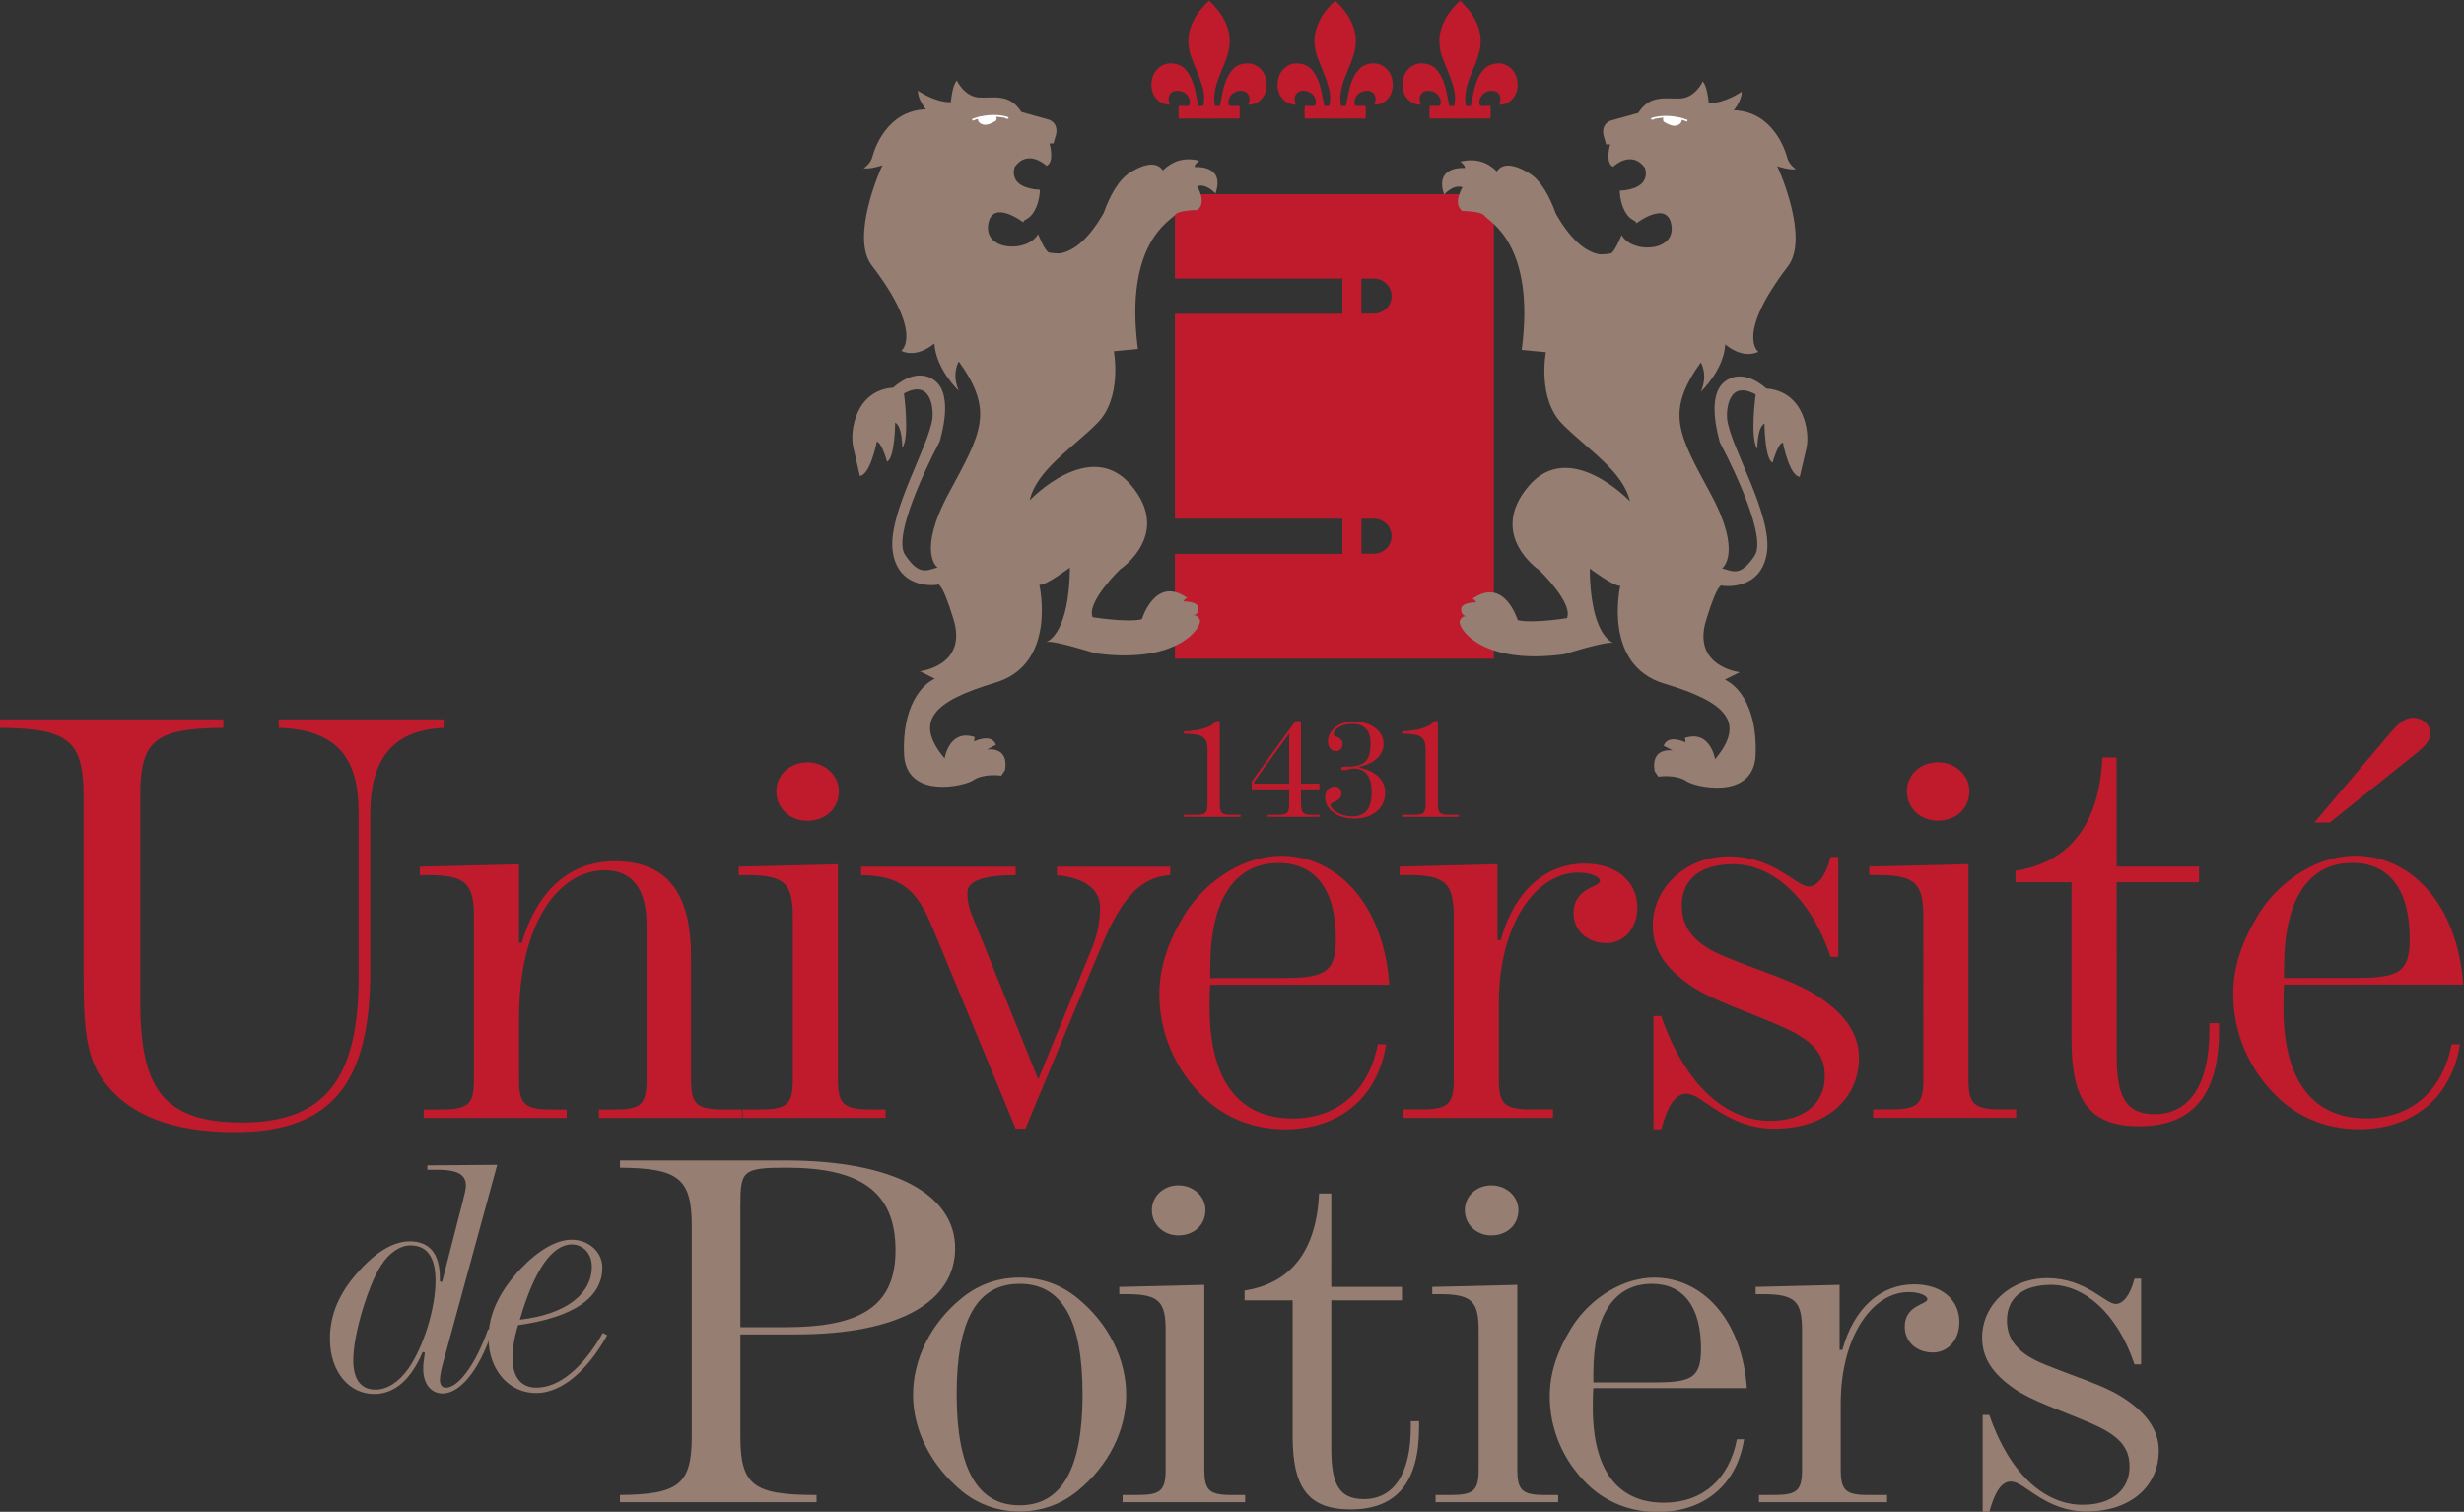 <?xml version="1.0" encoding="UTF-8" standalone="no"?>
<svg xmlns:dc="http://purl.org/dc/elements/1.1/" xmlns:cc="http://creativecommons.org/ns#" xmlns:rdf="http://www.w3.org/1999/02/22-rdf-syntax-ns#" xmlns:svg="http://www.w3.org/2000/svg" xmlns="http://www.w3.org/2000/svg" xmlns:sodipodi="http://sodipodi.sourceforge.net/DTD/sodipodi-0.dtd" xmlns:inkscape="http://www.inkscape.org/namespaces/inkscape" version="1.1" id="svg2" xml:space="preserve" width="665" height="408" viewBox="0 0 665.497 408.304" sodipodi:docname="logo-up.svg" inkscape:version="1.0.2 (e86c870879, 2021-01-15)">
  <rect x="0" y="0" width="665.497" height="408.304" fill="#333333" stroke="none"/>
  <defs id="defs6">
    <clipPath id="clipPath18">
      <path d="M 0,595.28 H 841.89 V 0 H 0 Z" id="path16"/>
    </clipPath>
  </defs>
  <g id="g10" inkscape:groupmode="layer" inkscape:label="POITIERS UNIVERSITE CMJN 2014" transform="matrix(1.333,0,0,-1.333,-200.148,628.827)">
    <g id="g12" transform="translate(-3.76,30.079)">
      <g id="g14" clip-path="url(#clipPath18)">
        <g id="g20" transform="translate(432.273,378.123)">
          <path d="M 0,0 H -2.515 V 7.095 H 0 C 1.996,7.095 3.591,5.512 3.591,3.544 3.591,1.59 1.996,0 0,0 m 0,-48.637 h -2.515 v 7.084 H 0 c 1.996,0 3.591,-1.584 3.591,-3.54 0,-1.97 -1.595,-3.544 -3.591,-3.544 M -40.305,24.202 V 7.095 h 10.354 23.58 v -7.134 h -33.934 v -41.514 h 10.354 23.58 v -7.133 H -40.305 V -69.909 H 24.31 v 94.111 z" style="fill:#bf1b2c;fill-opacity:1;fill-rule:nonzero;stroke:none" id="path22"/>
        </g>
        <g id="g24" transform="translate(153.871,294.19)">
          <path d="M 0,0 V 1.71 L 45.292,1.712 45.291,0.001 C 31.326,-0.12 28.454,-2.561 28.455,-13.912 l 0.004,-41.502 c 0.004,-17.213 4.309,-24.537 20.624,-24.534 17.363,0.002 23.628,9.521 23.625,29.662 l -0.003,33.201 C 72.704,-5.609 67.876,-0.359 56.52,0.005 l -0.004,1.71 H 89.932 V 0.004 C 79.751,-0.482 75.051,-6.099 75.057,-17.572 l 0.002,-31.737 C 75.062,-71.646 67.491,-81.9 47.65,-81.9 c -12.659,-0.003 -21.536,3.415 -26.629,10.372 -3.916,5.247 -4.046,12.451 -4.047,22.338 l -0.005,35.275 C 16.967,-2.563 13.967,-0.122 0,0" style="fill:#bf1b2c;fill-opacity:1;fill-rule:nonzero;stroke:none" id="path26"/>
        </g>
        <g id="g28" transform="translate(239.759,216.868)">
          <path d="m 0,0 h 3.394 c 5.615,0.001 6.787,0.979 6.788,6.104 l -0.003,32.714 c 10e-4,6.837 -1.436,8.667 -9.267,8.667 -0.524,0 -1.043,-0.003 -1.697,10e-4 l -0.001,1.706 20.102,0.491 0.002,-15.87 0.522,-0.121 c 3.264,10.986 9.916,16.6 18.925,16.601 10.443,0.003 15.402,-6.342 15.4,-19.281 L 54.168,6.108 c -10e-4,-5.126 1.178,-6.1 6.658,-6.103 l 3.655,-0.001 v -1.707 l -28.98,-0.003 v 1.71 l 3.137,-0.002 c 5.353,0.002 6.525,0.979 6.523,6.105 l -0.002,31.251 c 10e-4,7.322 -2.875,11.106 -8.485,11.107 -9.396,0 -17.357,-10.866 -17.355,-29.91 L 19.322,6.105 C 19.318,1.223 20.364,0.002 25.716,0.003 L 28.975,0.004 28.979,-1.707 0,-1.71 Z" style="fill:#bf1b2c;fill-opacity:1;fill-rule:nonzero;stroke:none" id="path30"/>
        </g>
        <g id="g32" transform="translate(323.87,281.34)">
          <path d="m 0,0 c -0.002,-3.542 -2.743,-5.982 -6.399,-5.982 -3.524,0 -6.266,2.562 -6.265,5.98 -10e-4,3.297 2.742,5.86 6.267,5.86 C -2.877,5.858 0,3.297 0,0 m -18.591,-16.982 c -0.519,10e-4 -1.043,0 -1.697,0.002 v 1.708 l 20.101,0.488 0.005,-43.576 c 0.001,-4.882 1.047,-6.106 6.395,-6.104 h 3.263 l 10e-4,-1.707 -28.976,-0.003 v 1.708 l 3.394,-0.001 c 5.61,0.002 6.787,0.979 6.784,6.106 l 10e-4,32.714 c -0.003,6.837 -1.436,8.666 -9.271,8.665" style="fill:#bf1b2c;fill-opacity:1;fill-rule:nonzero;stroke:none" id="path34"/>
        </g>
        <g id="g36" transform="translate(342.739,253.986)">
          <path d="m 0,0 c -3.134,7.444 -6.267,10.253 -14.362,10.373 v 1.708 l 31.327,0.005 V 10.378 C 10.439,10.376 7.179,9.154 7.178,6.836 7.177,5.003 7.569,3.418 8.221,1.954 l 13.321,-32.959 10.697,26.126 c 1.307,3.052 1.832,5.979 1.826,8.664 0.003,3.662 -3.002,5.984 -8.746,6.592 v 1.708 l 22.972,0.004 0.001,-1.708 C 42.028,10.011 38.243,5.251 34.331,-4.026 l -15.399,-36.988 -1.958,0.001 z" style="fill:#bf1b2c;fill-opacity:1;fill-rule:nonzero;stroke:none" id="path38"/>
        </g>
        <g id="g40" transform="translate(413.096,243.493)">
          <path d="M 0,0 C 9.003,0.002 11.484,0.856 11.484,7.935 11.482,17.945 7.308,23.314 -0.134,23.313 -9.012,23.312 -13.973,15.992 -13.969,2.075 c 0,-0.61 -0.002,-1.341 10e-4,-2.076 z m 1.177,-30.64 c -6.396,0.001 -12.14,2.32 -16.448,6.471 -5.876,5.614 -9.009,13.182 -9.01,20.872 10e-4,5.612 1.827,10.863 5.22,16.357 4.568,7.206 12.399,11.718 19.449,11.719 11.354,-0.001 20.754,-9.76 21.928,-26.122 H -13.97 c -0.126,-1.587 -0.129,-3.171 -0.128,-4.636 0.001,-14.771 5.873,-22.464 16.84,-22.462 9.004,0 15.4,5.496 17.228,15.017 l 1.697,-0.001 C 19.972,-24.167 12.269,-30.636 1.177,-30.64" style="fill:#bf1b2c;fill-opacity:1;fill-rule:nonzero;stroke:none" id="path42"/>
        </g>
        <g id="g44" transform="translate(439.191,264.371)">
          <path d="m 0,0 c -0.52,0 -1.043,-0.001 -1.693,-0.001 l 0.002,1.706 19.834,0.491 v -15.38 h 0.654 c 2.742,10.013 9.137,15.502 16.967,15.503 6.529,10e-4 10.707,-3.659 10.705,-8.909 0.002,-4.271 -2.74,-7.201 -6.266,-7.199 -3.912,-0.003 -6.652,2.56 -6.654,6.099 -0.002,5.127 5.347,5.252 5.349,6.47 -0.002,0.856 -1.826,1.71 -4.439,1.712 C 25.977,0.491 18.404,-9.887 18.408,-25.999 l 0.002,-15.38 c 0,-4.884 1.045,-6.102 6.395,-6.104 l 4.572,10e-4 v -1.71 l -30.285,-0.003 v 1.71 l 3.394,0.002 c 5.612,-0.001 6.787,0.974 6.785,6.101 L 9.268,-8.668 C 9.27,-1.832 7.836,-0.001 0,0" style="fill:#bf1b2c;fill-opacity:1;fill-rule:nonzero;stroke:none" id="path46"/>
        </g>
        <g id="g48" transform="translate(488.924,235.81)">
          <path d="m 0,0 1.566,0.002 c 4.832,-14.039 13.186,-21.238 22.063,-21.24 6.914,0.001 11.092,3.543 11.092,9.035 -0.002,4.76 -2.742,7.446 -8.877,10.133 -7.569,3.294 -13.965,5.248 -18.405,8.298 -5.089,3.539 -7.568,7.2 -7.568,12.084 -0.002,7.689 6.654,14.036 15.397,14.035 9.138,0.002 13.705,-6.099 16.187,-6.098 1.695,0 3.393,1.953 4.438,5.976 l 1.564,10e-4 0.006,-20.26 -1.57,0.001 C 31.848,24.052 24.014,30.764 16.184,30.762 9.527,30.764 5.742,27.714 5.744,22.341 5.746,17.579 8.617,14.407 14.617,11.964 21.795,9.037 28.062,7.206 32.5,4.521 c 6.006,-3.66 9.139,-7.934 9.141,-12.937 0.002,-8.424 -6.655,-14.405 -17.098,-14.408 -4.568,0.001 -8.357,1.466 -12.531,4.272 -2.217,1.466 -3.785,2.807 -5.352,2.806 -2.215,0 -3.785,-2.442 -5.09,-7.199 l -1.568,-0.002 z" style="fill:#bf1b2c;fill-opacity:1;fill-rule:nonzero;stroke:none" id="path50"/>
        </g>
        <g id="g52" transform="translate(552.932,281.36)">
          <path d="m 0,0 c 0.002,-3.542 -2.738,-5.983 -6.395,-5.982 -3.525,-10e-4 -6.267,2.562 -6.265,5.98 0,3.296 2.738,5.861 6.264,5.862 C -2.871,5.857 0,3.296 0,0 m -18.588,-16.982 c -0.523,10e-4 -1.043,0 -1.695,0.002 l 0.002,1.708 20.099,0.487 v -43.576 c 0.006,-4.882 1.047,-6.105 6.399,-6.104 h 3.262 l 0.001,-1.708 -28.978,-0.002 -0.002,1.708 3.398,-0.001 c 5.612,0.002 6.788,0.979 6.786,6.105 l -0.004,32.715 c 0.002,6.837 -1.436,8.666 -9.268,8.666" style="fill:#bf1b2c;fill-opacity:1;fill-rule:nonzero;stroke:none" id="path54"/>
        </g>
        <g id="g56" transform="translate(590.473,215.924)">
          <path d="m 0,0 c 7.051,-0.003 11.094,5.98 11.092,16.966 0,0.488 0,0.977 0.004,1.466 h 1.953 c 0.002,-0.49 0.002,-0.978 0.002,-1.466 C 13.053,3.904 7.701,-2.442 -3.133,-2.445 -13.316,-2.443 -16.838,2.928 -16.838,14.89 l -0.006,32.103 -11.355,-0.002 0.002,2.321 c 10.963,1.708 16.965,9.397 17.617,22.95 l 2.869,-0.001 0.008,-22.095 16.707,0.001 V 46.994 H -7.703 L -7.699,11.961 C -7.699,3.783 -6.002,-0.003 0,0" style="fill:#bf1b2c;fill-opacity:1;fill-rule:nonzero;stroke:none" id="path58"/>
        </g>
        <g id="g60" transform="translate(625.965,275.004)">
          <path d="M 0,0 -3.133,-0.001 12.273,18.19 c 1.698,1.955 3.002,3.051 4.567,3.051 1.959,0 3.527,-1.463 3.529,-3.174 -0.006,-1.464 -1.047,-2.562 -3.006,-4.151 z m 4.707,-31.49 c 9.004,10e-4 11.484,0.856 11.484,7.934 -0.002,10.011 -4.175,15.379 -11.619,15.377 -8.877,-0.002 -13.834,-7.321 -13.834,-21.238 0.004,-0.61 0,-1.344 0,-2.076 z m 1.178,-30.639 c -6.397,-0.001 -12.141,2.317 -16.448,6.469 -5.873,5.614 -9.005,13.183 -9.011,20.871 0.002,5.615 1.83,10.863 5.22,16.357 4.573,7.204 12.399,11.718 19.45,11.718 11.355,0.001 20.754,-9.76 21.933,-26.12 l -36.287,-0.002 c -0.133,-1.586 -0.131,-3.172 -0.133,-4.637 0.002,-14.772 5.877,-22.461 16.84,-22.46 9.004,0 15.401,5.497 17.229,15.018 l 1.697,10e-4 C 24.68,-55.658 16.979,-62.128 5.885,-62.129" style="fill:#bf1b2c;fill-opacity:1;fill-rule:nonzero;stroke:none" id="path62"/>
        </g>
        <g id="g64" transform="translate(313.094,172.764)">
          <path d="m 0,0 c 15.1,0 22.261,4.186 22.261,15.587 0,11.821 -7.05,16.737 -22.041,16.737 -9.06,0 -9.394,-0.628 -9.394,-7.845 L -9.174,0 Z m -9.174,-1.464 v -20.607 c 0,-10.044 2.683,-11.926 15.438,-11.926 v -1.464 h -39.827 v 1.464 c 11.972,0.104 14.543,2.196 14.543,11.926 V 20.4 c 0,9.728 -2.571,11.82 -14.543,11.924 v 1.466 h 33.449 c 22.484,0 34.456,-7.114 34.456,-17.785 0,-10.668 -10.965,-17.469 -32.331,-17.469 z" style="fill:#967e72;fill-opacity:1;fill-rule:nonzero;stroke:none" id="path66"/>
        </g>
        <g id="g68" transform="translate(347.747,159.166)">
          <path d="m 0,0 c 0,-14.96 4.138,-22.491 12.751,-22.491 8.618,0 12.753,7.531 12.753,22.491 0,15.063 -4.135,22.386 -12.753,22.386 C 4.138,22.386 0,15.063 0,0 m 24.387,19.561 c 6.376,-5.125 9.955,-12.448 9.955,-19.667 0,-7.218 -3.579,-14.435 -9.955,-19.561 -3.359,-2.72 -7.383,-4.079 -11.636,-4.079 -4.251,0 -8.275,1.359 -11.634,4.079 -6.263,5.126 -9.957,12.343 -9.957,19.561 0,7.219 3.581,14.542 9.957,19.667 3.359,2.72 7.274,4.081 11.634,4.081 4.362,0 8.277,-1.361 11.636,-4.081" style="fill:#967e72;fill-opacity:1;fill-rule:nonzero;stroke:none" id="path70"/>
        </g>
        <g id="g72" transform="translate(398.147,196.485)">
          <path d="m 0,0 c 0,-3.031 -2.352,-5.125 -5.483,-5.125 -3.019,0 -5.366,2.198 -5.366,5.125 0,2.825 2.347,5.021 5.366,5.021 C -2.463,5.021 0,2.825 0,0 m -15.997,-17.025 h -1.455 v 1.465 l 17.227,0.416 v -37.344 c 0,-4.184 0.894,-5.231 5.483,-5.231 h 2.795 v -1.464 h -24.835 v 1.464 h 2.909 c 4.812,0 5.815,0.837 5.815,5.231 v 28.034 c 0,5.86 -1.23,7.429 -7.939,7.429" style="fill:#967e72;fill-opacity:1;fill-rule:nonzero;stroke:none" id="path74"/>
        </g>
        <g id="g76" transform="translate(430.244,137.931)">
          <path d="m 0,0 c 6.047,0 9.515,5.124 9.515,14.54 v 1.254 h 1.674 V 14.54 c 0,-11.194 -4.586,-16.634 -13.87,-16.634 -8.726,0 -11.745,4.605 -11.745,14.856 v 27.51 h -9.734 v 1.988 c 9.398,1.466 14.544,8.054 15.1,19.668 h 2.464 V 42.995 H 7.724 V 40.272 H -6.596 V 10.252 C -6.596,3.241 -5.143,0 0,0" style="fill:#967e72;fill-opacity:1;fill-rule:nonzero;stroke:none" id="path78"/>
        </g>
        <g id="g80" transform="translate(461.562,196.485)">
          <path d="m 0,0 c 0,-3.031 -2.347,-5.125 -5.479,-5.125 -3.023,0 -5.373,2.198 -5.373,5.125 0,2.825 2.35,5.021 5.373,5.021 C -2.461,5.021 0,2.825 0,0 m -15.997,-17.025 h -1.457 v 1.465 l 17.231,0.416 v -37.344 c 0,-4.184 0.895,-5.231 5.482,-5.231 h 2.798 v -1.464 h -24.836 v 1.464 h 2.907 c 4.811,0 5.819,0.837 5.819,5.231 v 28.034 c 0,5.86 -1.23,7.429 -7.944,7.429" style="fill:#967e72;fill-opacity:1;fill-rule:nonzero;stroke:none" id="path82"/>
        </g>
        <g id="g84" transform="translate(488.721,161.572)">
          <path d="m 0,0 c 7.72,0 9.844,0.73 9.844,6.799 0,8.578 -3.581,13.18 -9.957,13.18 -7.604,0 -11.859,-6.277 -11.859,-18.202 V 0 Z m 1.006,-26.259 c -5.482,0 -10.404,1.989 -14.095,5.545 -5.032,4.814 -7.717,11.298 -7.717,17.89 0,4.811 1.564,9.308 4.472,14.015 3.915,6.173 10.628,10.044 16.67,10.044 9.732,0 17.785,-8.369 18.795,-22.386 h -31.103 c -0.109,-1.362 -0.109,-2.72 -0.109,-3.977 0,-12.657 5.034,-19.248 14.429,-19.248 7.72,0 13.202,4.709 14.765,12.868 H 18.57 C 17.113,-20.714 10.518,-26.259 1.006,-26.259" style="fill:#967e72;fill-opacity:1;fill-rule:nonzero;stroke:none" id="path86"/>
        </g>
        <g id="g88" transform="translate(511.089,179.46)">
          <path d="m 0,0 h -1.455 v 1.466 l 17.004,0.416 v -13.181 h 0.56 c 2.347,8.579 7.831,13.286 14.542,13.286 5.593,0 9.174,-3.138 9.174,-7.636 0,-3.663 -2.346,-6.173 -5.367,-6.173 -3.359,0 -5.706,2.197 -5.706,5.232 0,4.394 4.585,4.496 4.585,5.545 0,0.731 -1.565,1.461 -3.803,1.461 -7.271,0 -13.758,-8.89 -13.758,-22.699 v -13.18 c 0,-4.183 0.894,-5.23 5.479,-5.23 h 3.915 v -1.464 H -0.781 v 1.464 h 2.907 c 4.81,0 5.817,0.837 5.817,5.23 V -7.429 C 7.943,-1.568 6.713,0 0,0" style="fill:#967e72;fill-opacity:1;fill-rule:nonzero;stroke:none" id="path90"/>
        </g>
        <g id="g92" transform="translate(555.63,154.981)">
          <path d="m 0,0 h 1.344 c 4.139,-12.028 11.298,-18.201 18.906,-18.201 5.928,0 9.51,3.034 9.51,7.741 0,4.078 -2.352,6.379 -7.611,8.683 -6.486,2.824 -11.967,4.498 -15.769,7.112 -4.364,3.034 -6.489,6.171 -6.489,10.356 0,6.592 5.702,12.03 13.198,12.03 7.83,0 11.746,-5.229 13.872,-5.229 1.455,0 2.91,1.673 3.802,5.126 h 1.343 V 10.252 h -1.343 c -3.468,10.355 -10.177,16.109 -16.891,16.109 -5.704,0 -8.949,-2.615 -8.949,-7.216 0,-4.08 2.46,-6.801 7.605,-8.893 6.154,-2.511 11.526,-4.079 15.327,-6.38 5.146,-3.139 7.831,-6.801 7.831,-11.089 0,-7.22 -5.707,-12.344 -14.654,-12.344 -3.915,0 -7.16,1.255 -10.737,3.661 -1.904,1.254 -3.245,2.406 -4.589,2.406 -1.9,0 -3.241,-2.092 -4.362,-6.173 H 0 Z" style="fill:#967e72;fill-opacity:1;fill-rule:nonzero;stroke:none" id="path94"/>
        </g>
        <g id="g96" transform="translate(400.473,417.623)">
          <path d="m 0,0 v 0.022 h 4.585 c 0.011,0.087 0.028,0.251 0.028,0.493 v 0.792 0.756 c 0,0.24 -0.017,0.406 -0.028,0.513 C 4.408,2.596 4.229,2.6 4.005,2.596 3.78,2.584 3.575,2.576 3.363,2.563 3.156,2.547 2.969,2.556 2.788,2.576 2.62,2.596 2.489,2.667 2.408,2.798 2.277,3.378 2.328,3.874 2.557,4.284 2.783,4.707 3.082,5.03 3.461,5.263 3.837,5.479 4.24,5.614 4.685,5.647 5.141,5.675 5.527,5.599 5.859,5.392 6.195,5.196 6.421,4.886 6.539,4.46 6.674,4.033 6.607,3.481 6.358,2.798 7.294,2.84 8.046,3.088 8.62,3.575 9.178,4.05 9.586,4.622 9.831,5.29 10.075,5.953 10.149,6.666 10.068,7.418 9.981,8.182 9.743,8.854 9.364,9.447 8.982,10.04 8.439,10.509 7.774,10.845 7.1,11.198 6.297,11.279 5.355,11.12 4.513,10.962 3.817,10.616 3.287,10.051 2.757,9.49 2.328,8.814 1.98,8.031 1.638,7.242 1.368,6.369 1.18,5.412 0.973,4.458 0.779,3.516 0.604,2.576 h -0.981 c -0.157,0.75 -0.205,1.487 -0.133,2.196 0.068,0.718 0.205,1.431 0.416,2.131 0.214,0.714 0.463,1.411 0.748,2.11 0.291,0.695 0.574,1.389 0.86,2.087 0.283,0.692 0.519,1.387 0.726,2.081 0.188,0.697 0.305,1.396 0.345,2.111 0.046,0.888 -0.048,1.736 -0.257,2.548 -0.223,0.813 -0.524,1.583 -0.906,2.307 -0.39,0.725 -0.835,1.394 -1.365,2.02 -0.513,0.63 -1.064,1.202 -1.638,1.751 -0.585,-0.549 -1.132,-1.121 -1.651,-1.751 -0.526,-0.626 -0.982,-1.295 -1.357,-2.02 -0.395,-0.724 -0.687,-1.494 -0.905,-2.307 -0.218,-0.812 -0.308,-1.66 -0.266,-2.548 0.039,-1.071 0.27,-2.111 0.685,-3.154 0.408,-1.036 0.828,-2.087 1.265,-3.125 0.418,-1.054 0.769,-2.11 1.031,-3.165 0.26,-1.06 0.26,-2.149 0.005,-3.272 h -0.993 c -0.187,0.94 -0.375,1.882 -0.578,2.836 -0.198,0.957 -0.468,1.83 -0.807,2.619 -0.342,0.783 -0.781,1.459 -1.304,2.02 -0.534,0.565 -1.228,0.911 -2.083,1.069 -0.925,0.159 -1.728,0.078 -2.415,-0.275 -0.671,-0.336 -1.204,-0.805 -1.579,-1.398 -0.386,-0.593 -0.617,-1.265 -0.704,-2.029 -0.079,-0.752 0,-1.465 0.231,-2.128 0.244,-0.668 0.641,-1.24 1.215,-1.715 0.574,-0.487 1.322,-0.735 2.266,-0.777 -0.275,0.683 -0.345,1.235 -0.211,1.662 0.139,0.426 0.377,0.736 0.706,0.932 0.327,0.207 0.718,0.283 1.169,0.255 0.437,-0.033 0.855,-0.168 1.246,-0.384 0.384,-0.233 0.682,-0.556 0.903,-0.979 0.218,-0.41 0.27,-0.906 0.17,-1.486 C -5.627,2.667 -5.751,2.596 -5.933,2.576 -6.107,2.556 -6.306,2.547 -6.511,2.563 -6.72,2.576 -6.929,2.584 -7.147,2.596 -7.366,2.6 -7.558,2.596 -7.723,2.576 -7.747,2.469 -7.756,2.303 -7.767,2.063 -7.78,1.826 -7.787,1.56 -7.787,1.307 c 0,-0.28 0.007,-0.537 0.02,-0.792 0.011,-0.242 0.02,-0.406 0.044,-0.493 h 4.547 C -3.176,0.015 -3.182,0.009 -3.182,0 Z" style="fill:#bf1b2c;fill-opacity:1;fill-rule:nonzero;stroke:none" id="path98"/>
        </g>
        <g id="g100" transform="translate(395.962,407.807)">
          <path d="m 0,0 c -0.011,0.711 0.973,1.292 0.973,1.292 -3.312,0.793 -5.571,-0.184 -7.421,-1.971 -0.669,1.032 -2.344,2.211 -6.591,-0.394 -2.451,-1.499 -4.198,-4.907 -5.381,-8.208 -3.509,-6.164 -6.747,-7.873 -8.895,-8.2 -1.447,-0.03 -2.294,0.202 -2.294,0.202 -0.842,0.51 -2.12,3.691 -2.12,3.691 -2.103,-3.737 -10.711,-3.433 -10.123,1.742 0.648,5.632 7.124,0.666 7.124,0.666 0.199,0.774 1.267,0.436 2.327,2.403 1.065,1.981 1.054,4.177 1.054,4.177 -6.781,0.397 -5.117,4.594 -5.117,4.594 2.717,3.864 6.464,0.259 6.464,0.259 1.708,0.774 0.598,4.539 0.598,4.539 l 0.801,-0.009 0.552,1.944 c 0.431,2.456 -1.625,2.922 -1.625,2.922 l -5.425,1.521 c -2.417,3.736 -5.355,2.816 -8.447,2.92 -3.104,0.114 -4.626,3.429 -4.626,3.429 -0.936,-0.842 -1.224,-4.375 -1.224,-4.375 -3.257,-0.059 -6.666,2.336 -6.666,2.336 -0.076,-1.767 1.601,-3.776 1.601,-3.776 -7.965,-0.244 -10.467,-8.181 -10.823,-9.597 -0.342,-1.418 -1.771,-2.354 -1.771,-2.354 1.435,-0.202 3.82,0.624 3.82,0.624 l -0.232,-0.449 c 0,0 -6.388,-14.068 -1.961,-19.84 10.719,-13.994 5.979,-17.327 5.979,-17.327 3.411,-1.554 6.716,1.512 6.716,1.512 0.307,-5.268 4.955,-9.599 4.955,-9.599 -1.546,3.418 -0.015,5.932 -0.015,5.932 7.307,-10.111 4.511,-14.559 -2.013,-26.657 -6.513,-12.099 -2.284,-15.074 -2.284,-15.074 -2.183,-0.515 -3.649,-1.824 -6.594,2.578 -2.929,4.406 7.05,22.987 7.05,22.987 0.065,0.491 2.934,9.254 -0.992,12.28 -3.916,3.03 -8.426,-1.396 -8.426,-1.396 -7.593,-0.502 -8.886,-8.775 -8.116,-12.088 0.778,-3.348 1.337,-5.811 1.337,-5.811 2.144,0.219 3.444,6.984 3.444,6.984 1.049,-0.342 2.065,-4.087 2.065,-4.087 1.599,0.689 1.645,7.92 1.645,7.92 1.507,-0.801 1.433,-5.115 1.433,-5.115 1.568,2.006 0.347,11.008 0.347,11.008 5.629,3.075 5.965,-3.302 5.775,-4.982 -0.658,-5.738 -9.313,-19.571 -8.015,-27.273 1.295,-7.713 8.982,-6.51 8.982,-6.51 0,0 0.776,1.299 3.298,-6.967 2.909,-9.503 -6.812,-10.548 -6.812,-10.548 l 3.016,-1.507 c -2.888,-1.324 -6.618,-5.966 -6.227,-15.253 0.384,-9.29 12.299,-6.5 13.957,-5.357 2.205,1.516 5.745,0.958 5.745,0.958 l 0.753,1.099 c 0.863,5.008 -3.66,4.199 -3.66,4.199 l 1.828,0.96 c -0.877,2.429 -4.428,0.691 -4.428,0.691 l 0.111,0.879 c -5.197,1.694 -6.087,-4.316 -6.087,-4.316 -6.252,7.463 -2.395,11.57 10.255,15.329 12.657,3.751 8.946,19.813 8.946,19.813 1.286,-0.166 6.191,3.505 6.191,3.505 -0.137,-12.667 -4.026,-14.786 -4.785,-15.079 1.35,0.451 9.922,-2.285 9.922,-2.285 16.974,-2.329 21.729,5.479 21.188,6.755 -0.392,0.935 -1.007,0.98 -1.308,0.939 1.113,0.228 1.007,1.318 1.007,1.318 0.207,1.573 -3.023,1.499 -3.023,1.499 0.401,0.759 0.794,0.689 0.794,0.689 -6.513,4.696 -9.214,-4.303 -9.214,-4.303 -2.9,-0.722 -9.98,0.414 -9.98,0.414 -1.305,3.086 5.601,9.717 5.601,9.717 0,0 10.574,7.041 2.234,16.981 -8.328,9.937 -20.586,-3.011 -20.586,-3.011 1.415,6.145 8.624,10.511 13.723,15.665 5.104,5.161 3.327,14.533 3.327,14.533 l 4.879,0.463 c -2.86,21.672 6.86,26.119 7.496,27.142 0.638,1.016 4.546,1.005 4.546,1.005 2.024,1.538 -0.054,4.825 -0.054,4.825 1.886,0.663 3.718,-1.494 3.718,-1.494 C 6.306,0.583 0,0 0,0" style="fill:#967e72;fill-opacity:1;fill-rule:nonzero;stroke:none" id="path102"/>
        </g>
        <g id="g104" transform="translate(365.908,311.583)">
          <path d="m 0,0 c -0.043,-0.015 -0.101,-0.022 -0.129,-0.043 0,0 0.047,0.011 0.129,0.043" style="fill:#967e72;fill-opacity:1;fill-rule:nonzero;stroke:none" id="path106"/>
        </g>
        <g id="g108" transform="translate(357.803,417.773)">
          <path d="M 0,0 C 1.366,-0.284 -2.445,1.324 -6.895,-0.393" style="fill:none;stroke:#ffffff;stroke-width:0.358;stroke-linecap:butt;stroke-linejoin:miter;stroke-miterlimit:4;stroke-dasharray:none;stroke-opacity:1" id="path110"/>
        </g>
        <g id="g112" transform="translate(355.659,418.253)">
          <path d="m 0,0 c 0,0 0.491,-0.868 -0.155,-1.185 -0.652,-0.316 -1.64,-0.985 -2.687,-0.547 -1.054,0.432 -0.722,1.405 -0.722,1.405 z" style="fill:#ffffff;fill-opacity:1;fill-rule:nonzero;stroke:none" id="path114"/>
        </g>
        <g id="g116" transform="translate(480.785,311.396)">
          <path d="M 0,0 C 0.087,-0.034 0.137,-0.046 0.137,-0.046 0.107,-0.023 0.047,-0.015 0,0" style="fill:#967e72;fill-opacity:1;fill-rule:nonzero;stroke:none" id="path118"/>
        </g>
        <g id="g120" transform="translate(511.79,362.938)">
          <path d="m 0,0 c 0,0 -4.505,4.434 -8.426,1.398 -3.922,-3.023 -1.045,-11.791 -0.99,-12.289 0,0 9.989,-18.574 7.049,-22.982 -2.941,-4.393 -4.414,-3.082 -6.594,-2.57 0,0 4.234,2.969 -2.281,15.064 -6.526,12.094 -9.314,16.559 -2.016,26.66 0,0 1.534,-2.511 -0.016,-5.929 0,0 4.654,4.336 4.96,9.599 0,0 3.303,-3.064 6.712,-1.511 0,0 -4.744,3.328 5.982,17.323 4.43,5.778 -1.959,19.843 -1.959,19.843 l -0.233,0.458 c 0,0 2.383,-0.822 3.819,-0.634 0,0 -1.429,0.946 -1.774,2.356 -0.353,1.413 -2.857,9.355 -10.823,9.599 0,0 1.68,2 1.604,3.769 0,0 -3.414,-2.391 -6.668,-2.334 0,0 -0.292,3.527 -1.224,4.382 0,0 -1.522,-3.327 -4.626,-3.435 -3.089,-0.101 -6.026,0.807 -8.448,-2.923 l -5.431,-1.514 c 0,0 -2.039,-0.471 -1.618,-2.929 l 0.552,-1.933 0.811,0.007 c 0,0 -1.112,-3.771 0.591,-4.541 0,0 3.747,3.605 6.463,-0.26 0,0 1.664,-4.203 -5.115,-4.587 0,0 -0.011,-2.218 1.05,-4.188 1.064,-1.965 2.124,-1.625 2.336,-2.405 0,0 6.468,4.968 7.121,-0.655 0.576,-5.189 -8.034,-5.485 -10.127,-1.745 0,0 -1.287,-3.186 -2.122,-3.695 0,0 -0.857,-0.233 -2.317,-0.201 -2.151,0.338 -5.385,2.066 -8.885,8.236 -1.182,3.29 -2.925,6.678 -5.365,8.173 -4.24,2.601 -5.914,1.423 -6.586,0.39 -1.85,1.789 -4.111,2.767 -7.429,1.973 0,0 0.979,-0.578 0.974,-1.283 0,0 -6.303,0.574 -4.222,-5.378 0,0 1.832,2.15 3.727,1.487 0,0 -2.08,-3.287 -0.065,-4.82 0,0 3.918,0.013 4.554,-1.008 0.635,-1.018 10.367,-5.462 7.494,-27.142 l 4.895,-0.46 c 0,0 -1.784,-9.37 3.319,-14.531 5.103,-5.156 12.3,-9.527 13.716,-15.671 0,0 -12.261,12.953 -20.59,3.007 -8.328,-9.928 2.236,-16.982 2.236,-16.982 0,0 6.903,-6.618 5.598,-9.702 0,0 -7.073,-1.132 -9.98,-0.414 0,0 -2.695,8.982 -9.214,4.303 0,0 0.399,0.059 0.792,-0.693 0,0 -3.224,0.071 -3.019,-1.508 0,0 -0.103,-1.076 0.999,-1.312 -0.3,0.042 -0.904,-0.005 -1.291,-0.934 -0.543,-1.279 4.204,-9.085 21.177,-6.747 0,0 8.548,2.715 9.918,2.276 -0.775,0.302 -4.641,2.443 -4.77,15.078 0,0 4.9,-3.678 6.189,-3.499 0,0 -3.712,-16.071 8.941,-19.825 12.653,-3.76 16.507,-7.866 10.258,-15.321 0,0 -0.894,6.015 -6.094,4.324 l 0.118,-0.897 c 0,0 -3.547,1.739 -4.437,-0.683 l 1.839,-0.969 c 0,0 -4.523,0.814 -3.664,-4.187 l 0.748,-1.118 c 0,0 3.54,0.573 5.751,-0.945 1.653,-1.131 13.58,-3.936 13.962,5.355 0.377,9.301 -3.337,13.925 -6.236,15.255 l 3.023,1.505 c 0,0 -9.715,1.065 -6.818,10.546 2.526,8.275 3.296,6.962 3.296,6.962 0,0 7.701,-1.186 8.993,6.52 1.293,7.703 -7.362,21.53 -8.028,27.275 -0.182,1.679 0.156,8.05 5.781,4.975 0,0 -1.226,-9.001 0.342,-10.999 0,0 -0.067,4.298 1.44,5.106 0,0 0.046,-7.229 1.644,-7.924 0,0 1.015,3.756 2.075,4.091 0,0 1.291,-6.759 3.43,-6.973 0,0 0.57,2.458 1.351,5.802 C 8.895,-8.777 7.601,-0.504 0,0" style="fill:#967e72;fill-opacity:1;fill-rule:nonzero;stroke:none" id="path122"/>
        </g>
        <g id="g124" transform="translate(488.898,417.589)">
          <path d="M 0,0 C -1.363,-0.286 2.449,1.324 6.895,-0.401" style="fill:none;stroke:#ffffff;stroke-width:0.358;stroke-linecap:butt;stroke-linejoin:miter;stroke-miterlimit:4;stroke-dasharray:none;stroke-opacity:1" id="path126"/>
        </g>
        <g id="g128" transform="translate(491.049,418.067)">
          <path d="m 0,0 c 0,0 -0.49,-0.873 0.155,-1.187 0.648,-0.32 1.643,-0.997 2.683,-0.551 1.054,0.443 0.722,1.409 0.722,1.409 z" style="fill:#ffffff;fill-opacity:1;fill-rule:nonzero;stroke:none" id="path130"/>
        </g>
        <g id="g132" transform="translate(426.027,417.623)">
          <path d="m 0,0 c 0,0.009 -0.011,0.015 -0.011,0.022 h 4.593 c 0.012,0.087 0.031,0.251 0.031,0.493 v 0.792 0.756 c 0,0.24 -0.019,0.406 -0.031,0.513 C 4.414,2.596 4.221,2.6 4.002,2.596 3.782,2.584 3.563,2.576 3.361,2.563 3.158,2.547 2.964,2.556 2.785,2.576 2.598,2.596 2.474,2.667 2.391,2.798 2.269,3.378 2.325,3.874 2.554,4.284 2.778,4.707 3.077,5.03 3.459,5.263 3.828,5.479 4.237,5.614 4.685,5.647 5.132,5.675 5.521,5.599 5.854,5.392 6.186,5.196 6.414,4.886 6.539,4.46 6.665,4.033 6.603,3.481 6.349,2.798 7.282,2.84 8.035,3.088 8.615,3.575 9.187,4.05 9.582,4.622 9.826,5.29 10.062,5.953 10.134,6.666 10.053,7.418 9.979,8.182 9.741,8.854 9.356,9.447 8.973,10.04 8.449,10.509 7.763,10.845 7.098,11.198 6.29,11.279 5.354,11.12 4.499,10.962 3.806,10.616 3.291,10.051 2.757,9.49 2.316,8.814 1.974,8.031 1.638,7.242 1.363,6.369 1.156,5.412 0.96,4.458 0.77,3.516 0.582,2.576 h -0.96 c -0.168,0.75 -0.215,1.487 -0.137,2.196 0.068,0.718 0.211,1.431 0.414,2.131 0.212,0.714 0.452,1.411 0.753,2.11 0.292,0.695 0.58,1.389 0.855,2.087 0.272,0.692 0.516,1.387 0.724,2.081 0.192,0.697 0.312,1.396 0.356,2.111 0.039,0.888 -0.053,1.736 -0.271,2.548 -0.218,0.813 -0.519,1.583 -0.912,2.307 -0.373,0.725 -0.826,1.394 -1.345,2.02 -0.517,0.63 -1.067,1.202 -1.66,1.751 -0.574,-0.549 -1.115,-1.121 -1.647,-1.751 -0.517,-0.626 -0.966,-1.295 -1.352,-2.02 -0.376,-0.724 -0.681,-1.494 -0.903,-2.307 -0.218,-0.812 -0.301,-1.66 -0.267,-2.548 0.049,-1.071 0.278,-2.111 0.694,-3.154 0.408,-1.036 0.831,-2.087 1.25,-3.125 0.434,-1.054 0.77,-2.11 1.034,-3.165 0.255,-1.06 0.272,-2.149 0.014,-3.272 h -0.993 c -0.183,0.94 -0.38,1.882 -0.581,2.836 -0.196,0.957 -0.462,1.83 -0.809,2.619 -0.342,0.783 -0.776,1.459 -1.308,2.02 -0.528,0.565 -1.22,0.911 -2.075,1.069 -0.929,0.159 -1.738,0.078 -2.408,-0.275 -0.68,-0.336 -1.204,-0.805 -1.588,-1.398 -0.388,-0.593 -0.621,-1.265 -0.7,-2.029 -0.093,-0.752 -0.017,-1.465 0.236,-2.128 0.227,-0.668 0.637,-1.24 1.211,-1.715 0.571,-0.487 1.314,-0.735 2.257,-0.777 -0.271,0.683 -0.336,1.235 -0.205,1.662 0.131,0.426 0.373,0.736 0.704,0.932 0.336,0.207 0.724,0.283 1.169,0.255 0.441,-0.033 0.86,-0.168 1.246,-0.384 C -6.24,5.03 -5.937,4.707 -5.721,4.284 -5.503,3.874 -5.442,3.378 -5.551,2.798 -5.636,2.667 -5.761,2.596 -5.937,2.576 -6.116,2.556 -6.308,2.547 -6.518,2.563 -6.72,2.576 -6.932,2.584 -7.154,2.596 -7.364,2.6 -7.571,2.596 -7.734,2.576 -7.754,2.469 -7.767,2.303 -7.778,2.063 -7.787,1.826 -7.795,1.56 -7.795,1.307 c 0,-0.28 0.008,-0.537 0.017,-0.792 0.011,-0.242 0.024,-0.406 0.044,-0.493 h 4.553 C -3.181,0.015 -3.185,0.009 -3.185,0 Z" style="fill:#bf1b2c;fill-opacity:1;fill-rule:nonzero;stroke:none" id="path134"/>
        </g>
        <g id="g136" transform="translate(451.322,417.623)">
          <path d="m 0,0 v 0.022 h 4.583 c 0.021,0.087 0.035,0.251 0.035,0.493 v 0.792 0.756 c 0,0.24 -0.014,0.406 -0.035,0.513 C 4.422,2.596 4.223,2.6 4.005,2.596 3.793,2.584 3.575,2.576 3.372,2.563 3.163,2.547 2.971,2.556 2.797,2.576 2.609,2.596 2.479,2.667 2.399,2.798 2.279,3.378 2.327,3.874 2.565,4.284 2.79,4.707 3.091,5.03 3.457,5.263 3.833,5.479 4.249,5.614 4.689,5.647 5.135,5.675 5.531,5.599 5.863,5.392 6.188,5.196 6.422,4.886 6.546,4.46 6.67,4.033 6.604,3.481 6.354,2.798 7.294,2.84 8.038,3.088 8.62,3.575 9.183,4.05 9.598,4.622 9.835,5.29 10.073,5.953 10.145,6.666 10.062,7.418 9.981,8.182 9.743,8.854 9.359,9.447 8.986,10.04 8.454,10.509 7.776,10.845 7.098,11.198 6.297,11.279 5.361,11.12 4.505,10.962 3.824,10.616 3.296,10.051 2.762,9.49 2.321,8.814 1.985,8.031 1.643,7.242 1.374,6.369 1.167,5.412 0.971,4.458 0.788,3.516 0.594,2.576 h -0.967 c -0.161,0.75 -0.209,1.487 -0.131,2.196 0.064,0.718 0.205,1.431 0.41,2.131 0.216,0.714 0.456,1.411 0.757,2.11 0.293,0.695 0.574,1.389 0.856,2.087 0.272,0.692 0.516,1.387 0.714,2.081 0.202,0.697 0.322,1.396 0.357,2.111 0.039,0.888 -0.044,1.736 -0.269,2.548 -0.212,0.813 -0.512,1.583 -0.91,2.307 -0.368,0.725 -0.828,1.394 -1.341,2.02 -0.528,0.63 -1.08,1.202 -1.66,1.751 -0.58,-0.549 -1.123,-1.121 -1.646,-1.751 -0.517,-0.626 -0.973,-1.295 -1.36,-2.02 -0.375,-0.724 -0.679,-1.494 -0.902,-2.307 -0.214,-0.812 -0.302,-1.66 -0.26,-2.548 0.046,-1.071 0.266,-2.111 0.687,-3.154 0.415,-1.036 0.838,-2.087 1.257,-3.125 0.427,-1.054 0.769,-2.11 1.027,-3.165 0.262,-1.06 0.262,-2.149 0.019,-3.272 H -3.76 c -0.192,0.94 -0.388,1.882 -0.58,2.836 -0.203,0.957 -0.467,1.83 -0.809,2.619 -0.349,0.783 -0.777,1.459 -1.309,2.02 -0.532,0.565 -1.22,0.911 -2.074,1.069 -0.936,0.159 -1.743,0.078 -2.415,-0.275 -0.674,-0.336 -1.203,-0.805 -1.588,-1.398 -0.386,-0.593 -0.617,-1.265 -0.699,-2.029 -0.088,-0.752 -0.012,-1.465 0.237,-2.128 0.242,-0.668 0.642,-1.24 1.215,-1.715 0.564,-0.487 1.322,-0.735 2.251,-0.777 -0.264,0.683 -0.329,1.235 -0.198,1.662 0.13,0.426 0.368,0.736 0.697,0.932 0.334,0.207 0.724,0.283 1.174,0.255 C -7.416,5.614 -6.997,5.479 -6.615,5.263 -6.237,5.03 -5.926,4.707 -5.712,4.284 -5.498,3.874 -5.437,3.378 -5.544,2.798 -5.632,2.667 -5.758,2.596 -5.926,2.576 -6.104,2.556 -6.299,2.547 -6.506,2.563 -6.709,2.576 -6.925,2.584 -7.147,2.596 -7.358,2.6 -7.56,2.596 -7.723,2.576 -7.738,2.469 -7.763,2.303 -7.767,2.063 -7.775,1.826 -7.784,1.56 -7.784,1.307 c 0,-0.28 0.009,-0.537 0.017,-0.792 0.004,-0.242 0.029,-0.406 0.044,-0.493 h 4.55 V 0 Z" style="fill:#bf1b2c;fill-opacity:1;fill-rule:nonzero;stroke:none" id="path138"/>
        </g>
        <g id="g140" transform="translate(393.795,276.571)">
          <path d="m 0,0 2.166,0.001 c 2.168,0 2.608,0.206 2.607,2.353 L 4.772,13.17 c -0.001,2.643 -0.974,3.231 -4.775,3.259 L -0.004,16.9 c 3.363,0.178 5.529,0.825 6.567,2.087 L 7.254,18.986 7.253,2.354 C 7.254,0.266 7.665,0 9.645,0 l 1.852,0.001 -10e-4,-0.412 -11.497,0.001 z" style="fill:#bf1b2c;fill-opacity:1;fill-rule:nonzero;stroke:none" id="path142"/>
        </g>
        <g id="g144" transform="translate(415.123,293.062)">
          <path d="m 0,0 -7.099,-9.788 0.002,-0.384 7.099,0.001 z m -4.332,-16.49 1.946,0.003 c 2.041,-0.001 2.387,0.382 2.387,2.29 L 0,-11.315 -7.602,-11.317 -7.6,-9.729 1.259,2.499 2.391,2.498 V -10.17 l 3.736,10e-4 -0.002,-1.147 -3.734,0.001 -0.002,-2.617 c 0.002,-2.026 0.283,-2.556 2.198,-2.556 h 1.54 L 6.126,-16.9 H -4.333 Z" style="fill:#bf1b2c;fill-opacity:1;fill-rule:nonzero;stroke:none" id="path146"/>
        </g>
        <g id="g148" transform="translate(434.569,281.04)">
          <path d="m 0,0 c -0.001,-3.056 -2.454,-5.23 -6.253,-5.23 -3.553,-10e-4 -5.908,1.939 -5.908,4.291 0,1.351 0.818,2.202 1.917,2.202 0.816,0 1.38,-0.558 1.38,-1.411 0.003,-0.76 -0.435,-1.261 -1.348,-1.673 -0.471,-0.208 -0.848,-0.207 -0.848,-0.676 0.001,-0.764 1.854,-2.292 4.334,-2.292 2.766,0 3.99,1.616 3.991,4.965 0,3.117 -1.287,4.733 -3.616,4.731 -0.724,0.001 -1.38,-0.32 -1.881,-0.322 -0.472,0.001 -0.695,0.059 -0.693,0.295 -10e-4,0.352 0.377,0.411 1.194,0.412 3.55,0 4.775,1.174 4.775,4.731 0,2.616 -1.258,3.938 -3.676,3.939 -2.295,-10e-4 -3.802,-1.117 -3.804,-2.116 10e-4,-0.382 0.317,-0.354 0.819,-0.589 0.69,-0.321 0.975,-0.763 0.973,-1.41 0.002,-0.854 -0.534,-1.411 -1.379,-1.411 -0.849,0 -1.575,0.764 -1.573,1.968 0,2.206 2.2,4.058 5.12,4.059 3.676,-0.002 6.16,-2.059 6.161,-4.527 C -0.316,7.73 -2.139,5.879 -5.187,5.291 V 5.056 C -1.856,4.409 -0.002,2.559 0,0" style="fill:#bf1b2c;fill-opacity:1;fill-rule:nonzero;stroke:none" id="path150"/>
        </g>
        <g id="g152" transform="translate(437.992,276.575)">
          <path d="m 0,0 h 2.166 c 2.17,-0.001 2.608,0.206 2.607,2.353 v 10.813 c 0.001,2.646 -0.974,3.233 -4.775,3.262 l -0.002,0.471 c 3.363,0.175 5.531,0.823 6.568,2.087 L 7.256,18.985 7.254,2.35 C 7.255,0.265 7.666,-0.001 9.646,-0.001 h 1.852 L 11.496,-0.413 H -0.001 Z" style="fill:#bf1b2c;fill-opacity:1;fill-rule:nonzero;stroke:none" id="path154"/>
        </g>
        <g id="g156" transform="translate(236.648,164.362)">
          <path d="M 0,0 C 3.119,4.482 5.549,12.323 5.504,18.018 5.467,22.613 3.761,25 0.387,24.974 -1.667,24.956 -3.929,23.499 -5.593,20.812 -7.041,18.468 -8.046,15.784 -9.048,12.688 -10.549,7.871 -11.18,4.094 -11.16,1.557 -11.129,-2.286 -9.499,-4.263 -6.641,-4.24 -4.294,-4.221 -1.959,-2.76 0,0 M 7.008,-5.023 C 4.661,-5.041 3.034,-3.2 3.009,-0.046 3.002,0.778 3.14,1.875 3.349,3.25 L 2.907,3.385 c -2.375,-5.645 -5.726,-8.487 -9.761,-8.518 -5.06,-0.041 -8.981,4.389 -9.035,11.043 -0.04,5.008 1.904,9.552 5.976,13.975 3.562,3.939 6.993,5.885 10.147,5.909 3.96,0.032 6.109,-2.417 6.147,-7.22 0.002,-0.274 0.004,-0.548 0.006,-0.891 l 0.441,-0.136 4.268,16.636 c 0.284,1.169 0.57,2.203 0.563,2.958 C 11.641,39.539 9.653,40.347 5.4,40.313 4.887,40.31 4.373,40.305 3.86,40.301 L 3.853,41.192 18.007,41.307 7.175,1.703 c -0.5,-1.788 -0.782,-3.095 -0.776,-3.987 0.009,-1.028 0.453,-1.572 1.26,-1.566 2.2,0.017 5.689,3.956 8.487,11.797 L 17.028,7.749 C 14.308,-0.642 10.308,-4.997 7.008,-5.023" style="fill:#967e72;fill-opacity:1;fill-rule:nonzero;stroke:none" id="path158"/>
        </g>
        <g id="g160" transform="translate(273.82,185.102)">
          <path d="M 0,0 C -0.021,2.606 -1.796,4.443 -4.07,4.426 -8.03,4.393 -11.656,-0.709 -14.582,-10.818 -5.131,-9.715 0.043,-5.558 0,0 m -11.236,-25.679 c -5.354,-0.044 -9.644,4.45 -9.698,11.105 -0.037,4.665 2.126,9.416 6.491,14.049 3.71,3.871 7.286,5.886 10.292,5.91 3.521,0.028 6.256,-2.487 6.28,-5.574 0.049,-6.106 -5.713,-10.13 -17.069,-11.731 -0.786,-2.546 -1.135,-4.811 -1.12,-6.731 0.032,-3.911 1.809,-5.954 4.889,-5.931 4.399,0.035 9.21,3.711 13.405,11.085 l 0.884,-0.476 c -4.338,-7.716 -9.514,-11.669 -14.354,-11.706" style="fill:#967e72;fill-opacity:1;fill-rule:nonzero;stroke:none" id="path162"/>
        </g>
      </g>
    </g>
  </g>
</svg>
